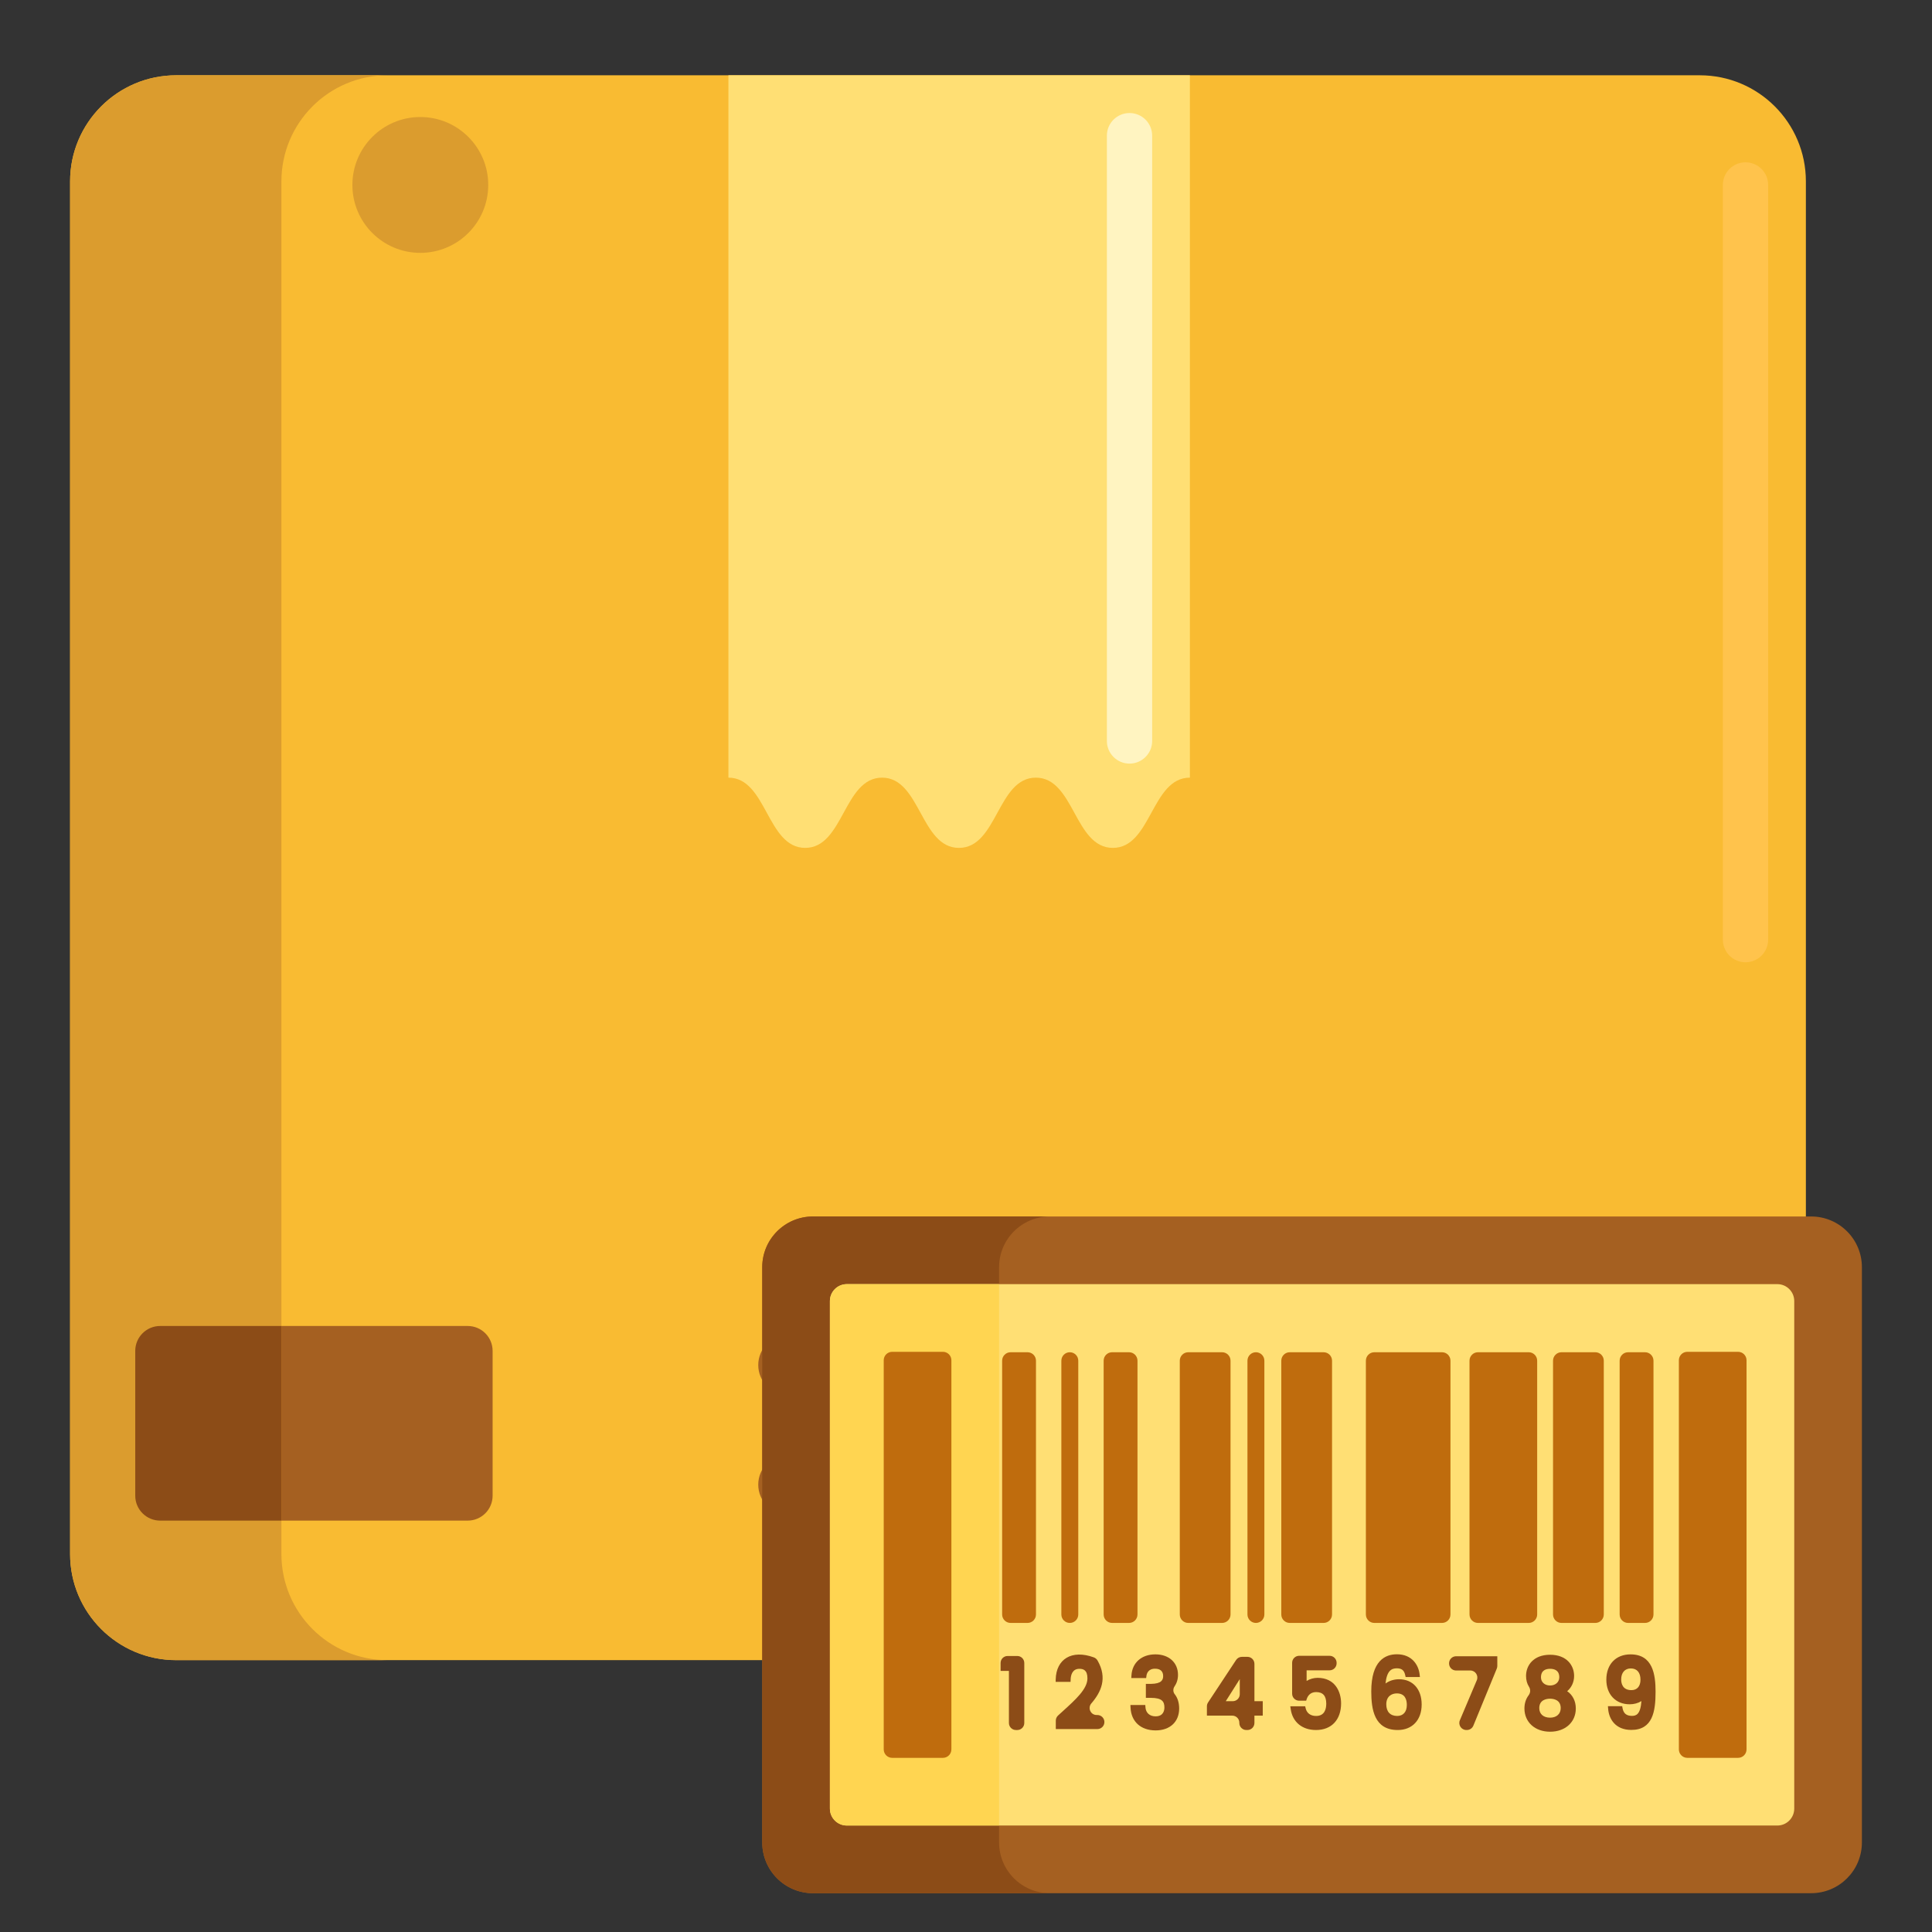<?xml version="1.0" encoding="utf-8"?>
<!-- Generator: Adobe Illustrator 22.1.0, SVG Export Plug-In . SVG Version: 6.00 Build 0)  -->
<svg xmlns="http://www.w3.org/2000/svg" xmlns:xlink="http://www.w3.org/1999/xlink" version="1.1" id="Layer_1" x="0px" y="0px" viewBox="0 0 256 256" style="enable-background:new 0 0 256 256;" xml:space="preserve" width="512" height="512">
<rect x="0" y="0" width="256" height="256" fill="#333333" stroke="none"/>
<style type="text/css">
	.st0{fill:#FFA730;}
	.st1{fill:#E58D23;}
	.st2{fill:#FFB74B;}
	.st3{fill:#BF6C0D;}
	.st4{fill:#A56021;}
	.st5{fill:#CCC033;}
	.st6{fill:#99AF17;}
	.st7{fill:#EACF32;}
	.st8{fill:#FCDA4F;}
	.st9{fill:#FFDF74;}
	.st10{fill:#FCE575;}
	.st11{fill:#FFD551;}
	.st12{fill:#FFC34C;}
	.st13{fill:#F9BB32;}
	.st14{fill:#FFF4C1;}
	.st15{fill:#DB9C2E;}
	.st16{fill:#8C4C17;}
	.st17{fill:#FF624B;}
	.st18{fill:#FF4B34;}
	.st19{fill:#FF9079;}
	.st20{fill:#FFD59A;}
	.st21{fill:#FFEACF;}
	.st22{fill:#FCF9DE;}
</style>
<g>
	<g>
		<g>
			<path class="st13" d="M225.229,219.977H23.346c-7.764,0-14.059-6.294-14.059-14.059V24.035c0-7.764,6.294-14.059,14.059-14.059     h201.883c7.764,0,14.059,6.294,14.059,14.059v181.883C239.288,213.682,232.993,219.977,225.229,219.977z"/>
		</g>
	</g>
	<g>
		<g>
			<g>
				<path class="st4" d="M219.117,182.089h-3.843v17.705c0,0.627-0.627,1.135-1.399,1.135h-12.42c-0.773,0-1.399-0.508-1.399-1.135      v-17.705h-3.887c-0.456,0-0.695-0.438-0.388-0.712l11.612-10.358c0.064-0.057,0.155-0.09,0.251-0.09s0.187,0.033,0.251,0.09      l11.612,10.358C219.812,181.651,219.573,182.089,219.117,182.089z"/>
			</g>
		</g>
	</g>
	<g>
		<g>
			<path class="st12" d="M231.288,127.506c-1.657,0-3-1.343-3-3v-100c0-1.657,1.343-3,3-3s3,1.343,3,3v100     C234.288,126.163,232.945,127.506,231.288,127.506z"/>
		</g>
	</g>
	<g>
		<g>
			<path class="st4" d="M152.518,184.879h-48.045c-2.209,0-4-1.791-4-4s1.791-4,4-4h48.045c2.209,0,4,1.791,4,4     S154.727,184.879,152.518,184.879z"/>
		</g>
	</g>
	<g>
		<g>
			<path class="st4" d="M152.518,200.719h-48.045c-2.209,0-4-1.791-4-4s1.791-4,4-4h48.045c2.209,0,4,1.791,4,4     S154.727,200.719,152.518,200.719z"/>
		</g>
	</g>
	<g>
		<g>
			<path class="st4" d="M61.972,201.489H21.223c-1.824,0-3.302-1.478-3.302-3.302v-19.185c0-1.824,1.478-3.302,3.302-3.302h40.749     c1.824,0,3.302,1.478,3.302,3.302v19.185C65.274,200.011,63.795,201.489,61.972,201.489z"/>
		</g>
	</g>
	<g>
		<g>
			<circle class="st15" cx="55.694" cy="24.506" r="9"/>
		</g>
	</g>
	<g>
		<g>
			<path class="st15" d="M37.288,205.918V24.035c0-7.764,6.294-14.059,14.059-14.059h-28c-7.764,0-14.059,6.294-14.059,14.059     v181.883c0,7.764,6.294,14.059,14.059,14.059h28C43.582,219.976,37.288,213.682,37.288,205.918z"/>
		</g>
	</g>
	<g>
		<g>
			<path class="st16" d="M21.223,175.7c-1.824,0-3.302,1.478-3.302,3.302v19.185c0,1.824,1.478,3.302,3.302,3.302h16.065V175.7     H21.223z"/>
		</g>
	</g>
	<g>
		<g>
			<path class="st9" d="M157.667,103.042V9.977H96.52v93.066c5.087,0,5.087,9.307,10.174,9.307c5.093,0,5.093-9.307,10.185-9.307     c5.093,0,5.093,9.307,10.187,9.307c5.095,0,5.095-9.307,10.189-9.307c5.103,0,5.103,9.307,10.206,9.307     S152.564,103.042,157.667,103.042z"/>
		</g>
	</g>
	<g>
		<g>
			<path class="st14" d="M149.667,101.182c-1.657,0-3-1.343-3-3V17.977c0-1.657,1.343-3,3-3s3,1.343,3,3v80.205     C152.667,99.838,151.324,101.182,149.667,101.182z"/>
		</g>
	</g>
	<g>
		<g>
			<path class="st4" d="M225.334,181.404h-53.852c-2.209,0-4-1.791-4-4s1.791-4,4-4h53.852c2.209,0,4,1.791,4,4     S227.543,181.404,225.334,181.404z"/>
		</g>
	</g>
	<g>
		<g>
			<path class="st4" d="M225.334,199.158h-53.852c-2.209,0-4-1.791-4-4s1.791-4,4-4h53.852c2.209,0,4,1.791,4,4     S227.543,199.158,225.334,199.158z"/>
		</g>
	</g>
	<g>
		<g>
			<path class="st4" d="M239.987,250.858H107.725c-3.714,0-6.725-3.011-6.725-6.725v-76.219c0-3.714,3.011-6.725,6.725-6.725     h132.262c3.714,0,6.725,3.011,6.725,6.725v76.219C246.712,247.847,243.701,250.858,239.987,250.858z"/>
		</g>
	</g>
	<g>
		<g>
			<path class="st16" d="M132.384,244.133v-76.219c0-3.714,3.011-6.725,6.725-6.725h-31.384c-3.714,0-6.725,3.011-6.725,6.725     v76.219c0,3.714,3.011,6.725,6.725,6.725h31.384C135.395,250.858,132.384,247.847,132.384,244.133z"/>
		</g>
	</g>
	<g>
		<g>
			<path class="st9" d="M109.967,239.649v-67.252c0-1.238,1.004-2.242,2.242-2.242h123.295c1.238,0,2.242,1.004,2.242,2.242v67.252     c0,1.238-1.004,2.242-2.242,2.242H112.209C110.971,241.891,109.967,240.887,109.967,239.649z"/>
		</g>
	</g>
	<g>
		<g>
			<path class="st11" d="M112.209,170.155c-1.238,0-2.242,1.004-2.242,2.242v67.252c0,1.238,1.004,2.242,2.242,2.242h20.175v-71.735     H112.209z"/>
		</g>
	</g>
	<g>
		<g>
			<path class="st3" d="M124.943,232.924h-6.725c-0.619,0-1.121-0.502-1.121-1.121v-51.56c0-0.619,0.502-1.121,1.121-1.121h6.725     c0.619,0,1.121,0.502,1.121,1.121v51.56C126.064,232.422,125.562,232.924,124.943,232.924z"/>
		</g>
	</g>
	<g>
		<g>
			<path class="st3" d="M230.304,232.924h-6.725c-0.619,0-1.121-0.502-1.121-1.121v-51.56c0-0.619,0.502-1.121,1.121-1.121h6.725     c0.619,0,1.121,0.502,1.121,1.121v51.56C231.425,232.422,230.923,232.924,230.304,232.924z"/>
		</g>
	</g>
	<g>
		<g>
			<path class="st3" d="M136.151,215.047h-2.242c-0.619,0-1.121-0.502-1.121-1.121V180.3c0-0.619,0.502-1.121,1.121-1.121h2.242     c0.619,0,1.121,0.502,1.121,1.121v33.626C137.272,214.545,136.77,215.047,136.151,215.047z"/>
		</g>
	</g>
	<g>
		<g>
			<path class="st3" d="M141.756,215.047L141.756,215.047c-0.619,0-1.121-0.502-1.121-1.121V180.3c0-0.619,0.502-1.121,1.121-1.121     l0,0c0.619,0,1.121,0.502,1.121,1.121v33.626C142.877,214.545,142.375,215.047,141.756,215.047z"/>
		</g>
	</g>
	<g>
		<g>
			<path class="st3" d="M149.602,215.047h-2.242c-0.619,0-1.121-0.502-1.121-1.121V180.3c0-0.619,0.502-1.121,1.121-1.121h2.242     c0.619,0,1.121,0.502,1.121,1.121v33.626C150.723,214.545,150.221,215.047,149.602,215.047z"/>
		</g>
	</g>
	<g>
		<g>
			<path class="st3" d="M161.931,215.047h-4.483c-0.619,0-1.121-0.502-1.121-1.121V180.3c0-0.619,0.502-1.121,1.121-1.121h4.483     c0.619,0,1.121,0.502,1.121,1.121v33.626C163.052,214.545,162.55,215.047,161.931,215.047z"/>
		</g>
	</g>
	<g>
		<g>
			<path class="st3" d="M166.415,215.047L166.415,215.047c-0.619,0-1.121-0.502-1.121-1.121V180.3c0-0.619,0.502-1.121,1.121-1.121     l0,0c0.619,0,1.121,0.502,1.121,1.121v33.626C167.536,214.545,167.034,215.047,166.415,215.047z"/>
		</g>
	</g>
	<g>
		<g>
			<path class="st3" d="M175.382,215.047h-4.483c-0.619,0-1.121-0.502-1.121-1.121V180.3c0-0.619,0.502-1.121,1.121-1.121h4.483     c0.619,0,1.121,0.502,1.121,1.121v33.626C176.502,214.545,176.001,215.047,175.382,215.047z"/>
		</g>
	</g>
	<g>
		<g>
			<path class="st3" d="M191.074,215.047h-8.967c-0.619,0-1.121-0.502-1.121-1.121V180.3c0-0.619,0.502-1.121,1.121-1.121h8.967     c0.619,0,1.121,0.502,1.121,1.121v33.626C192.195,214.545,191.693,215.047,191.074,215.047z"/>
		</g>
	</g>
	<g>
		<g>
			<path class="st3" d="M202.563,215.047h-6.725c-0.619,0-1.121-0.502-1.121-1.121V180.3c0-0.619,0.502-1.121,1.121-1.121h6.725     c0.619,0,1.121,0.502,1.121,1.121v33.626C203.683,214.545,203.182,215.047,202.563,215.047z"/>
		</g>
	</g>
	<g>
		<g>
			<path class="st3" d="M211.389,215.047h-4.483c-0.619,0-1.121-0.502-1.121-1.121V180.3c0-0.619,0.502-1.121,1.121-1.121h4.483     c0.619,0,1.121,0.502,1.121,1.121v33.626C212.51,214.545,212.008,215.047,211.389,215.047z"/>
		</g>
	</g>
	<g>
		<g>
			<path class="st3" d="M217.974,215.047h-2.242c-0.619,0-1.121-0.502-1.121-1.121V180.3c0-0.619,0.502-1.121,1.121-1.121h2.242     c0.619,0,1.121,0.502,1.121,1.121v33.626C219.095,214.545,218.593,215.047,217.974,215.047z"/>
		</g>
	</g>
	<g>
		<g>
			<g>
				<path class="st16" d="M134.617,229.236c-0.514,0-0.93-0.417-0.93-0.93v-6.905h-1.103v-1.045c0-0.514,0.417-0.93,0.93-0.93h1.28      c0.514,0,0.93,0.417,0.93,0.93v7.95c0,0.514-0.417,0.93-0.93,0.93H134.617z"/>
			</g>
		</g>
		<g>
			<g>
				<path class="st16" d="M139.899,229.11v-1.113c0-0.261,0.107-0.508,0.3-0.684c0.219-0.2,0.504-0.461,0.664-0.605      c1.659-1.502,3.227-2.919,3.227-4.314c0-1.124-0.569-1.269-1.065-1.269c-0.965,0-1.141,0.88-1.159,1.405l-0.011,0.324h-1.976      l0.009-0.344c0.064-2.644,2.097-3.976,5.048-2.9c0.205,0.075,0.389,0.23,0.497,0.419c1.339,2.343,0.463,4.184-0.82,5.675      c-0.522,0.607-0.104,1.543,0.696,1.543h0.1c0.514,0,0.93,0.417,0.93,0.93v0.002c0,0.514-0.417,0.93-0.93,0.93H139.899z"/>
			</g>
		</g>
		<g>
			<g>
				<path class="st16" d="M153.13,229.287c-1.966,0-3.241-1.156-3.328-3.017l-0.016-0.351h1.971l0.022,0.312      c0.053,0.736,0.565,1.193,1.339,1.193c1.057,0,1.171-0.818,1.171-1.169c0-0.79-0.303-1.281-1.812-1.281h-0.645v-1.851h0.657      c1.448-0.014,1.634-0.558,1.634-1.03c0-0.641-0.372-0.981-1.077-0.981c-0.917,0-1.101,0.663-1.137,0.948l-0.038,0.293h-1.97      l0.021-0.356c0.103-1.692,1.347-2.786,3.173-2.786c1.792,0,2.995,1.092,2.995,2.718c0,0.615-0.183,1.13-0.459,1.528      c-0.214,0.308-0.211,0.741,0.024,1.033c0.383,0.479,0.59,1.128,0.59,1.901C156.244,228.15,155.022,229.287,153.13,229.287z"/>
			</g>
		</g>
		<g>
			<g>
				<path class="st16" d="M164.217,228.306v-0.045c0-0.514-0.417-0.93-0.93-0.93h-3.366v-1.236c0-0.182,0.053-0.36,0.154-0.512      l3.713-5.626c0.172-0.261,0.464-0.418,0.776-0.418h0.724c0.514,0,0.93,0.417,0.93,0.93v4.949h1.103v1.913h-1.103v0.975      c0,0.514-0.417,0.93-0.93,0.93h-0.141C164.634,229.236,164.217,228.82,164.217,228.306z M163.346,225.417      c0.514,0,0.93-0.417,0.93-0.93v-1.999l-1.854,2.929H163.346z"/>
			</g>
		</g>
		<g>
			<g>
				<path class="st16" d="M174.375,229.236c-1.825,0-3.108-1.056-3.348-2.758l-0.055-0.383h1.974l0.059,0.261      c0.149,0.647,0.652,1.018,1.382,1.018c1.114,0,1.349-0.888,1.349-1.632c0-1.031-0.441-1.532-1.349-1.532      c-0.812,0-1.123,0.571-1.237,0.912l-0.076,0.23h-0.93c-0.514,0-0.93-0.417-0.93-0.93v-4.09c0-0.514,0.417-0.93,0.93-0.93h4.034      c0.514,0,0.93,0.417,0.93,0.93v0.065c0,0.514-0.417,0.93-0.93,0.93h-3.045v1.407c0.417-0.258,0.938-0.412,1.456-0.412      c2.298,0,3.113,1.821,3.113,3.382C177.702,227.882,176.428,229.236,174.375,229.236z"/>
			</g>
		</g>
		<g>
			<g>
				<path class="st16" d="M185.206,229.236c-3.108,0-3.506-2.732-3.506-5.113c0-4.07,1.848-4.923,3.399-4.923      c1.99,0,2.862,1.422,3.005,2.64l0.044,0.375h-1.894l-0.059-0.263c-0.141-0.632-0.462-0.89-1.108-0.89      c-0.676,0-1.314,0.267-1.499,2.011c0.488-0.36,1.119-0.565,1.795-0.565c1.819,0,2.995,1.312,2.995,3.345      C188.378,227.908,187.134,229.236,185.206,229.236z M185.087,224.385c-0.675,0-1.397,0.38-1.397,1.444      c0,0.982,0.527,1.544,1.445,1.544c0.8,0,1.277-0.545,1.277-1.457C186.413,225.218,186.183,224.385,185.087,224.385z"/>
			</g>
		</g>
		<g>
			<g>
				<path class="st16" d="M193.441,227.943l2.242-5.3c0.259-0.613-0.191-1.293-0.857-1.293h-1.887c-0.514,0-0.93-0.417-0.93-0.93      v-0.028c0-0.514,0.417-0.93,0.93-0.93h5.462v1.285c0,0.121-0.024,0.241-0.07,0.353l-3.103,7.558      c-0.143,0.349-0.483,0.577-0.861,0.577h-0.07C193.632,229.236,193.182,228.557,193.441,227.943z"/>
			</g>
		</g>
		<g>
			<g>
				<path class="st16" d="M205.394,229.462c-2.001,0-3.399-1.266-3.399-3.081c0-0.674,0.195-1.272,0.55-1.739      c0.258-0.34,0.283-0.776,0.054-1.137c-0.258-0.406-0.39-0.889-0.39-1.437c0-1.397,0.984-2.805,3.184-2.805      s3.185,1.409,3.185,2.805c0,0.808-0.335,1.529-0.919,2.023c0.727,0.495,1.145,1.316,1.145,2.29      C208.805,228.195,207.402,229.462,205.394,229.462z M205.394,225.087c-0.431,0-1.433,0.121-1.433,1.243      c0,0.783,0.549,1.269,1.433,1.269c0.856,0,1.409-0.498,1.409-1.269C206.803,225.208,205.817,225.087,205.394,225.087z       M205.394,221.125c-0.551,0-1.207,0.196-1.207,1.131c0,0.636,0.497,1.08,1.207,1.08c0.718,0,1.219-0.45,1.219-1.094      C206.613,221.319,205.95,221.125,205.394,221.125z"/>
			</g>
		</g>
		<g>
			<g>
				<path class="st16" d="M216.153,229.224c-2.093,0-2.955-1.436-3.065-2.779l-0.03-0.363h1.889l0.051,0.274      c0.13,0.686,0.523,1.006,1.237,1.006c0.551,0,1.134-0.166,1.263-1.959c-0.431,0.273-0.973,0.425-1.56,0.425      c-1.849,0-3.09-1.309-3.09-3.258c0-2.039,1.259-3.357,3.208-3.357c2.939,0,3.316,2.646,3.316,4.95      C219.373,226.791,218.983,229.224,216.153,229.224z M216.094,221.075c-0.788,0-1.278,0.558-1.278,1.457      c0,0.53,0.177,1.419,1.362,1.419c0.748,0,1.194-0.517,1.194-1.381C217.371,221.62,216.906,221.075,216.094,221.075z"/>
			</g>
		</g>
	</g>
</g>
</svg>
